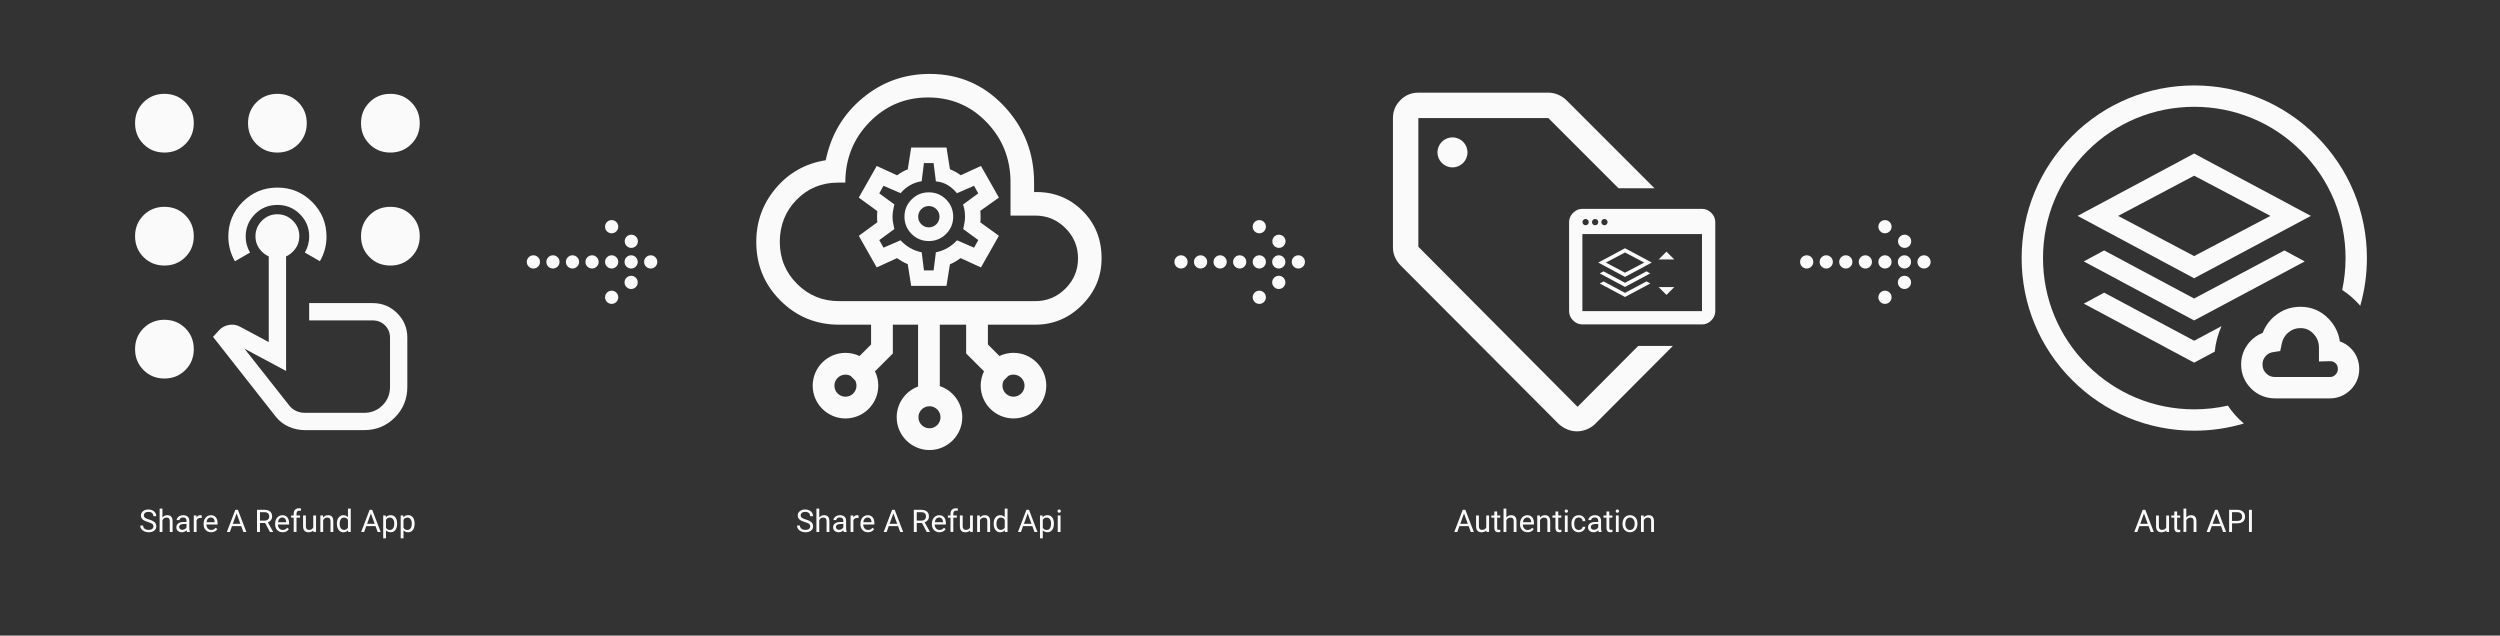 <?xml version="1.0" encoding="UTF-8"?>
<svg id="Layer_1" data-name="Layer 1" xmlns="http://www.w3.org/2000/svg" viewBox="0 0 1180 300">
  <rect x="0" y="0" width="1180" height="300" fill="#333333" stroke="none"/>
  <defs>
    <style>
      .cls-1 {
        fill: #fafafa;
      }
    </style>
  </defs>
  <g>
    <path class="cls-1" d="M466.29,153.25h22.36c8.52,0,15.87-3.09,22.04-9.26,6.17-6.17,9.26-13.52,9.26-22.04,0-9.14-3.09-16.7-9.26-22.69-6.17-5.99-13.71-8.86-22.6-8.61v-4.45c0-14.08-4.75-26.15-14.26-36.21-9.51-10.06-21.18-15.1-35.01-15.1-11.98,0-22.54,3.8-31.67,11.39-9.14,7.59-14.94,17.38-17.41,29.36-9.51,1.48-17.35,5.87-23.52,13.15-6.17,7.29-9.26,15.74-9.26,25.38,0,10.87,3.8,20.1,11.39,27.69,7.59,7.59,16.83,11.39,27.69,11.39h15.11v9.34l-5.45,5.45c-2.01-.96-4.26-1.49-6.63-1.49-8.54,0-15.48,6.95-15.48,15.48s6.95,15.48,15.48,15.48,15.48-6.95,15.48-15.48c0-2.42-.56-4.72-1.56-6.76l8.43-8.43v-13.59h11.91v29.18c-5.88,2.2-10.09,7.87-10.09,14.51,0,8.54,6.95,15.48,15.48,15.48s15.48-6.95,15.48-15.48c0-6.84-4.46-12.65-10.61-14.7v-29h12.43v13.59l8.43,8.43c-1,2.04-1.56,4.34-1.56,6.76,0,8.54,6.95,15.48,15.48,15.48s15.48-6.95,15.48-15.48-6.95-15.48-15.48-15.48c-2.37,0-4.62.54-6.63,1.49l-5.45-5.45v-9.34ZM399.05,187.25c-2.88,0-5.21-2.34-5.21-5.21s2.34-5.21,5.21-5.21c.89,0,1.74.23,2.47.62l2.12,2.12c.4.74.62,1.58.62,2.47,0,2.88-2.34,5.21-5.21,5.21ZM438.71,202.16c-2.88,0-5.21-2.34-5.21-5.21s2.34-5.21,5.21-5.21,5.21,2.34,5.21,5.21-2.34,5.21-5.21,5.21ZM376.21,133.99c-5.43-5.43-8.15-12.04-8.15-19.82s2.66-14.54,7.96-19.91c5.31-5.37,11.79-8.06,19.45-8.06h3.52c0-11.24,3.8-20.75,11.39-28.53,7.59-7.78,16.83-11.67,27.69-11.67s20.07,3.89,27.6,11.67c7.53,7.78,11.3,17.29,11.3,28.53v15.56h11.67c5.56,0,10.31,1.98,14.26,5.93,3.95,3.95,5.93,8.71,5.93,14.26s-1.98,10.31-5.93,14.26c-3.95,3.95-8.71,5.93-14.26,5.93h-92.62c-7.78,0-14.39-2.72-19.82-8.15ZM483.58,182.03c0,2.88-2.34,5.21-5.21,5.21s-5.21-2.34-5.21-5.21c0-.89.23-1.73.62-2.47l2.12-2.12c.74-.4,1.58-.62,2.47-.62,2.88,0,5.21,2.34,5.21,5.21Z"/>
    <path class="cls-1" d="M438.41,90.78c-3.17,0-5.91,1.13-8.14,3.36-2.23,2.23-3.36,4.97-3.36,8.14s1.13,5.91,3.36,8.14c2.23,2.23,4.97,3.36,8.14,3.36s5.91-1.13,8.14-3.36c2.23-2.23,3.36-4.97,3.36-8.14s-1.13-5.91-3.36-8.14c-2.23-2.23-4.97-3.36-8.14-3.36ZM438.41,107.32c-2.78,0-5.04-2.26-5.04-5.04s2.26-5.04,5.04-5.04,5.04,2.26,5.04,5.04-2.26,5.04-5.04,5.04Z"/>
    <path class="cls-1" d="M463.01,78.34l-9.57,4.38c-.72-.58-1.54-1.12-2.46-1.61-.9-.48-1.78-.9-2.61-1.24l-1.62-10.23h-16.67l-1.62,10.28c-.84.32-1.71.74-2.61,1.25-.88.5-1.69,1.03-2.42,1.57l-9.62-4.4-8.46,14.92,8.75,6.4c-.04.31-.06.63-.08.96-.03.62-.04,1.18-.04,1.66s.01,1.04.04,1.66c.01.34.04.66.08.96l-8.75,6.4,8.46,14.92,9.62-4.4c.73.54,1.54,1.07,2.42,1.57.89.51,1.76.94,2.6,1.29l1.63,10.24h16.67l1.62-10.19c.89-.33,1.79-.77,2.68-1.32.85-.52,1.64-1.05,2.35-1.59l9.61,4.4,8.47-14.93-8.76-6.33c.04-.32.07-.65.08-.99.03-.59.04-1.17.04-1.7s-.01-1.12-.04-1.74c-.02-.35-.04-.69-.08-1.03l8.76-6.25-8.47-14.93ZM454.84,97.41c.24.81.41,1.62.5,2.41.1.8.15,1.63.15,2.47s-.06,1.63-.18,2.43c-.12.82-.29,1.67-.49,2.52l-.2.85,7.13,5.23-1.99,3.58-8.03-3.48-.64.64c-1.16,1.17-2.48,2.17-3.92,3-1.42.82-2.96,1.43-4.55,1.82l-.89.21-1.06,8.52h-4.56l-1.07-8.52-.89-.21c-1.59-.39-3.12-1-4.55-1.82-1.43-.83-2.75-1.84-3.92-3l-.64-.64-8.03,3.48-1.99-3.58,7.13-5.23-.2-.85c-.2-.85-.36-1.7-.49-2.52-.12-.79-.18-1.61-.18-2.43s.06-1.63.18-2.43c.12-.82.29-1.67.49-2.52l.2-.85-7.13-5.23,1.99-3.58,8.07,3.5.64-.69c1.1-1.2,2.38-2.22,3.8-3.04,1.41-.81,2.95-1.4,4.58-1.73l.93-.19,1.07-8.55h4.56l1.08,8.62,1,.14c1.64.23,3.16.77,4.52,1.59,1.39.84,2.66,1.9,3.77,3.15l.64.72,8.08-3.51,1.99,3.58-7.17,5.26.26.89Z"/>
  </g>
  <g>
    <path class="cls-1" d="M77.61,178.66c-3.92,0-7.21-1.33-9.87-3.99-2.66-2.66-3.99-5.95-3.99-9.87s1.33-7.21,3.99-9.87c2.66-2.66,5.95-3.99,9.87-3.99s7.21,1.33,9.87,3.99c2.66,2.66,3.99,5.95,3.99,9.87s-1.33,7.21-3.99,9.87c-2.66,2.66-5.95,3.99-9.87,3.99ZM77.61,125.34c-3.92,0-7.21-1.33-9.87-3.99s-3.99-5.95-3.99-9.87,1.33-7.21,3.99-9.87c2.66-2.66,5.95-3.99,9.87-3.99s7.21,1.33,9.87,3.99c2.66,2.66,3.99,5.95,3.99,9.87s-1.33,7.21-3.99,9.87c-2.66,2.66-5.95,3.99-9.87,3.99ZM77.61,72.01c-3.92,0-7.21-1.33-9.87-3.99-2.66-2.66-3.99-5.95-3.99-9.87s1.33-7.21,3.99-9.87c2.66-2.66,5.95-3.99,9.87-3.99s7.21,1.33,9.87,3.99c2.66,2.66,3.99,5.95,3.99,9.87s-1.33,7.21-3.99,9.87c-2.66,2.66-5.95,3.99-9.87,3.99ZM130.93,72.01c-3.92,0-7.21-1.33-9.87-3.99-2.66-2.66-3.99-5.95-3.99-9.87s1.33-7.21,3.99-9.87c2.66-2.66,5.95-3.99,9.87-3.99s7.21,1.33,9.87,3.99,3.99,5.95,3.99,9.87-1.33,7.21-3.99,9.87c-2.66,2.66-5.95,3.99-9.87,3.99ZM184.26,72.01c-3.92,0-7.21-1.33-9.87-3.99-2.66-2.66-3.99-5.95-3.99-9.87s1.33-7.21,3.99-9.87c2.66-2.66,5.95-3.99,9.87-3.99s7.21,1.33,9.87,3.99,3.99,5.95,3.99,9.87-1.33,7.21-3.99,9.87-5.95,3.99-9.87,3.99ZM184.26,125.34c-3.92,0-7.21-1.33-9.87-3.99s-3.99-5.95-3.99-9.87,1.33-7.21,3.99-9.87c2.66-2.66,5.95-3.99,9.87-3.99s7.21,1.33,9.87,3.99,3.99,5.95,3.99,9.87-1.33,7.21-3.99,9.87c-2.66,2.66-5.95,3.99-9.87,3.99ZM130.96,121.83c-2.84,0-5.28-1.01-7.32-3.03-2.04-2.02-3.06-4.45-3.06-7.29s1.01-5.28,3.03-7.32c2.02-2.04,4.45-3.06,7.29-3.06s5.28,1.01,7.32,3.03c2.04,2.02,3.06,4.45,3.06,7.29s-1.01,5.28-3.03,7.32c-2.02,2.04-4.45,3.06-7.29,3.06Z"/>
    <path class="cls-1" d="M143.88,203.02c-2.63,0-5.18-.55-7.63-1.64s-4.5-2.68-6.13-4.77l-29.57-37.61,2.86-3.13c1.27-1.36,2.84-2.2,4.7-2.52,1.86-.32,3.61-.02,5.25.89l13.49,7.22v-49.74c0-1.16.39-2.13,1.18-2.91.79-.78,1.76-1.17,2.93-1.17s2.13.39,2.91,1.17c.77.78,1.16,1.76,1.16,2.91v63.37l-19.62-10.49,21.26,26.98c.91,1.09,1.99,1.91,3.24,2.45,1.25.55,2.58.82,3.98.82h27.94c3.45,0,6.36-1.18,8.72-3.54s3.54-5.27,3.54-8.72v-23.17c0-2.32-.78-4.26-2.35-5.83-1.57-1.57-3.51-2.35-5.83-2.35h-29.98v-8.18h29.93c4.56,0,8.43,1.59,11.62,4.77,3.19,3.18,4.78,7.04,4.78,11.58v23.17c0,5.72-1.98,10.56-5.93,14.51-3.95,3.95-8.79,5.93-14.51,5.93h-27.94ZM110.9,123.3c-1.01-1.7-1.78-3.54-2.32-5.52-.54-1.98-.81-4.01-.81-6.1,0-6.43,2.26-11.89,6.78-16.39,4.52-4.5,9.98-6.75,16.39-6.75s11.87,2.26,16.39,6.78c4.52,4.52,6.78,9.98,6.78,16.39,0,2.09-.27,4.11-.81,6.08-.54,1.97-1.32,3.8-2.32,5.5l-7.09-4.09c.64-1.09,1.14-2.27,1.5-3.54.36-1.27.55-2.61.55-4.02,0-4.14-1.46-7.66-4.38-10.56-2.92-2.91-6.46-4.36-10.63-4.36s-7.71,1.46-10.61,4.37c-2.91,2.92-4.36,6.46-4.36,10.62,0,1.36.18,2.68.55,3.95.36,1.27.86,2.45,1.5,3.54l-7.09,4.09Z"/>
  </g>
  <g>
    <circle class="cls-1" cx="270.22" cy="123.62" r="3.12"/>
    <path class="cls-1" d="M260.99,120.5c-1.72,0-3.12,1.4-3.12,3.12s1.4,3.12,3.12,3.12,3.12-1.4,3.12-3.12-1.4-3.12-3.12-3.12Z"/>
    <path class="cls-1" d="M251.76,120.5c-1.72,0-3.12,1.4-3.12,3.12s1.4,3.12,3.12,3.12,3.12-1.4,3.12-3.12-1.4-3.12-3.12-3.12Z"/>
    <path class="cls-1" d="M279.45,120.5c-1.72,0-3.12,1.4-3.12,3.12s1.4,3.12,3.12,3.12,3.12-1.4,3.12-3.12-1.4-3.12-3.12-3.12Z"/>
    <path class="cls-1" d="M288.7,120.5c-1.72,0-3.12,1.4-3.12,3.12s1.4,3.12,3.12,3.12,3.12-1.4,3.12-3.12-1.4-3.12-3.12-3.12Z"/>
    <path class="cls-1" d="M297.9,120.5c-1.72,0-3.12,1.4-3.12,3.12s1.4,3.12,3.12,3.12,3.12-1.4,3.12-3.12-1.4-3.12-3.12-3.12Z"/>
    <circle class="cls-1" cx="307.13" cy="123.62" r="3.12"/>
    <path class="cls-1" d="M297.98,110.77c-1.72,0-3.12,1.4-3.12,3.12s1.4,3.12,3.12,3.12,3.12-1.4,3.12-3.12-1.4-3.12-3.12-3.12Z"/>
    <path class="cls-1" d="M297.9,130.17c-1.72,0-3.12,1.4-3.12,3.12s1.4,3.12,3.12,3.12,3.12-1.4,3.12-3.12-1.4-3.12-3.12-3.12Z"/>
    <path class="cls-1" d="M288.7,103.88c-1.72,0-3.12,1.4-3.12,3.12s1.4,3.12,3.12,3.12,3.12-1.4,3.12-3.12-1.4-3.12-3.12-3.12Z"/>
    <path class="cls-1" d="M288.7,137.2c-1.72,0-3.12,1.4-3.12,3.12s1.4,3.12,3.12,3.12,3.12-1.4,3.12-3.12-1.4-3.12-3.12-3.12Z"/>
  </g>
  <g>
    <circle class="cls-1" cx="575.9" cy="123.62" r="3.12"/>
    <path class="cls-1" d="M566.67,120.5c-1.72,0-3.12,1.4-3.12,3.12s1.4,3.12,3.12,3.12,3.12-1.4,3.12-3.12-1.4-3.12-3.12-3.12Z"/>
    <path class="cls-1" d="M557.44,120.5c-1.72,0-3.12,1.4-3.12,3.12s1.4,3.12,3.12,3.12,3.12-1.4,3.12-3.12-1.4-3.12-3.12-3.12Z"/>
    <path class="cls-1" d="M585.13,120.5c-1.72,0-3.12,1.4-3.12,3.12s1.4,3.12,3.12,3.12,3.12-1.4,3.12-3.12-1.4-3.12-3.12-3.12Z"/>
    <path class="cls-1" d="M594.39,120.5c-1.72,0-3.12,1.4-3.12,3.12s1.4,3.12,3.12,3.12,3.12-1.4,3.12-3.12-1.4-3.12-3.12-3.12Z"/>
    <path class="cls-1" d="M603.59,120.5c-1.72,0-3.12,1.4-3.12,3.12s1.4,3.12,3.12,3.12,3.12-1.4,3.12-3.12-1.4-3.12-3.12-3.12Z"/>
    <circle class="cls-1" cx="612.82" cy="123.62" r="3.12"/>
    <path class="cls-1" d="M603.66,110.77c-1.72,0-3.12,1.4-3.12,3.12s1.4,3.12,3.12,3.12,3.12-1.4,3.12-3.12-1.4-3.12-3.12-3.12Z"/>
    <path class="cls-1" d="M603.59,130.17c-1.72,0-3.12,1.4-3.12,3.12s1.4,3.12,3.12,3.12,3.12-1.4,3.12-3.12-1.4-3.12-3.12-3.12Z"/>
    <path class="cls-1" d="M594.39,103.88c-1.72,0-3.12,1.4-3.12,3.12s1.4,3.12,3.12,3.12,3.12-1.4,3.12-3.12-1.4-3.12-3.12-3.12Z"/>
    <path class="cls-1" d="M594.39,137.2c-1.72,0-3.12,1.4-3.12,3.12s1.4,3.12,3.12,3.12,3.12-1.4,3.12-3.12-1.4-3.12-3.12-3.12Z"/>
  </g>
  <g>
    <circle class="cls-1" cx="871.22" cy="123.62" r="3.12"/>
    <path class="cls-1" d="M861.99,120.5c-1.72,0-3.12,1.4-3.12,3.12s1.4,3.12,3.12,3.12,3.12-1.4,3.12-3.12-1.4-3.12-3.12-3.12Z"/>
    <path class="cls-1" d="M852.76,120.5c-1.72,0-3.12,1.4-3.12,3.12s1.4,3.12,3.12,3.12,3.12-1.4,3.12-3.12-1.4-3.12-3.12-3.12Z"/>
    <path class="cls-1" d="M880.45,120.5c-1.72,0-3.12,1.4-3.12,3.12s1.4,3.12,3.12,3.12,3.12-1.4,3.12-3.12-1.4-3.12-3.12-3.12Z"/>
    <path class="cls-1" d="M889.71,120.5c-1.72,0-3.12,1.4-3.12,3.12s1.4,3.12,3.12,3.12,3.12-1.4,3.12-3.12-1.4-3.12-3.12-3.12Z"/>
    <path class="cls-1" d="M898.91,120.5c-1.72,0-3.12,1.4-3.12,3.12s1.4,3.12,3.12,3.12,3.12-1.4,3.12-3.12-1.4-3.12-3.12-3.12Z"/>
    <circle class="cls-1" cx="908.14" cy="123.62" r="3.12"/>
    <path class="cls-1" d="M898.98,110.77c-1.72,0-3.12,1.4-3.12,3.12s1.4,3.12,3.12,3.12,3.12-1.4,3.12-3.12-1.4-3.12-3.12-3.12Z"/>
    <path class="cls-1" d="M898.91,130.17c-1.72,0-3.12,1.4-3.12,3.12s1.4,3.12,3.12,3.12,3.12-1.4,3.12-3.12-1.4-3.12-3.12-3.12Z"/>
    <path class="cls-1" d="M889.71,103.88c-1.72,0-3.12,1.4-3.12,3.12s1.4,3.12,3.12,3.12,3.12-1.4,3.12-3.12-1.4-3.12-3.12-3.12Z"/>
    <path class="cls-1" d="M889.71,137.2c-1.72,0-3.12,1.4-3.12,3.12s1.4,3.12,3.12,3.12,3.12-1.4,3.12-3.12-1.4-3.12-3.12-3.12Z"/>
  </g>
  <g>
    <path class="cls-1" d="M744.59,191.99l-75.13-75.53v-60.74h61.34l33.13,33.13h16.98l-41.52-41.52c-1.11-1.1-2.41-1.97-3.92-2.62-1.51-.65-3.07-.97-4.67-.97h-61.34c-3.3,0-6.12,1.17-8.47,3.52-2.35,2.35-3.52,5.17-3.52,8.47v61.14c0,1.61.33,3.15,1,4.6.67,1.46,1.53,2.72,2.6,3.79l74.73,74.93c1.2,1.07,2.53,1.9,4,2.5,1.47.6,2.95.9,4.45.9s3-.28,4.5-.85c1.5-.57,2.85-1.42,4.05-2.55l36.79-36.91h-16.36l-28.62,28.72Z"/>
    <path class="cls-1" d="M807.73,100.46c-1.25-1.25-2.72-1.88-4.39-1.88h-56.46c-1.67,0-3.14.63-4.39,1.88-1.25,1.25-1.88,2.72-1.88,4.39v42.01c0,1.67.63,3.14,1.88,4.39s2.72,1.88,4.39,1.88h56.46c1.67,0,3.14-.63,4.39-1.88,1.25-1.25,1.88-2.72,1.88-4.39v-42.01c0-1.67-.63-3.14-1.88-4.39ZM757.3,103.36c.81,0,1.48.66,1.48,1.48s-.66,1.48-1.48,1.48-1.48-.66-1.48-1.48.66-1.48,1.48-1.48ZM752.9,103.36c.81,0,1.48.66,1.48,1.48s-.66,1.48-1.48,1.48-1.48-.66-1.48-1.48.66-1.48,1.48-1.48ZM748.41,103.36c.81,0,1.48.66,1.48,1.48s-.66,1.48-1.48,1.48-1.48-.66-1.48-1.48.66-1.48,1.48-1.48ZM803.34,146.87h-56.46v-36.38h56.46v36.38Z"/>
    <circle class="cls-1" cx="685.57" cy="71.93" r="7.08"/>
    <polygon class="cls-1" points="790.26 135.51 782.88 135.51 786.57 139.2 790.26 135.51"/>
    <polygon class="cls-1" points="786.57 118.77 782.88 122.46 790.26 122.46 786.57 118.77"/>
  </g>
  <g>
    <path class="cls-1" d="M69.9,246.42c-1.18-.34-2.05-.76-2.58-1.25-.54-.5-.81-1.11-.81-1.84,0-.82.33-1.51.99-2.05.66-.54,1.52-.81,2.57-.81.72,0,1.36.14,1.92.42s1,.66,1.31,1.15c.31.49.46,1.02.46,1.6h-1.39c0-.63-.2-1.13-.6-1.5-.4-.36-.97-.54-1.7-.54-.68,0-1.21.15-1.59.45s-.57.72-.57,1.25c0,.43.18.79.54,1.08.36.29.98.56,1.85.81.87.24,1.55.51,2.04.81s.86.64,1.09,1.03.35.86.35,1.39c0,.85-.33,1.53-.99,2.04-.66.51-1.55.77-2.65.77-.72,0-1.39-.14-2.01-.41-.62-.27-1.1-.65-1.44-1.13-.34-.48-.51-1.02-.51-1.63h1.39c0,.63.23,1.13.7,1.5.47.37,1.09.55,1.87.55.73,0,1.29-.15,1.67-.45.39-.3.58-.7.58-1.22s-.18-.91-.54-1.19c-.36-.28-1.01-.56-1.96-.83Z"/>
    <path class="cls-1" d="M76.67,244.25c.59-.72,1.36-1.08,2.3-1.08,1.64,0,2.47.93,2.49,2.78v5.14h-1.33v-5.15c0-.56-.13-.97-.38-1.24-.25-.27-.64-.4-1.18-.4-.43,0-.81.12-1.14.34-.33.23-.58.53-.76.91v5.54h-1.33v-11.04h1.33v4.2Z"/>
    <path class="cls-1" d="M88.25,251.09c-.08-.15-.14-.43-.19-.82-.62.64-1.36.96-2.21.96-.77,0-1.4-.22-1.89-.65-.49-.43-.74-.98-.74-1.65,0-.81.31-1.44.92-1.89.62-.45,1.48-.67,2.6-.67h1.29v-.61c0-.46-.14-.83-.42-1.11-.28-.28-.69-.41-1.23-.41-.48,0-.87.12-1.19.36s-.48.53-.48.87h-1.34c0-.39.14-.76.42-1.12.27-.36.65-.65,1.12-.86.47-.21.99-.32,1.55-.32.9,0,1.6.22,2.11.67.51.45.77,1.06.79,1.85v3.58c0,.71.09,1.28.27,1.7v.12h-1.39ZM86.04,250.07c.42,0,.81-.11,1.19-.32.37-.22.64-.5.81-.84v-1.6h-1.04c-1.63,0-2.44.48-2.44,1.43,0,.42.14.74.42.98.28.23.64.35,1.07.35Z"/>
    <path class="cls-1" d="M95.21,244.51c-.2-.03-.42-.05-.65-.05-.87,0-1.46.37-1.77,1.11v5.52h-1.33v-7.78h1.29l.02.9c.44-.69,1.05-1.04,1.85-1.04.26,0,.46.03.59.1v1.24Z"/>
    <path class="cls-1" d="M99.66,251.23c-1.05,0-1.91-.35-2.57-1.04-.66-.69-.99-1.62-.99-2.78v-.24c0-.77.15-1.46.44-2.07.29-.61.71-1.08,1.24-1.42.53-.34,1.1-.51,1.72-.51,1.01,0,1.8.33,2.36,1,.56.67.84,1.62.84,2.86v.55h-5.27c.02.77.24,1.39.67,1.86.43.47.97.71,1.64.71.47,0,.87-.1,1.19-.29.33-.19.61-.45.86-.76l.81.63c-.65,1-1.63,1.5-2.93,1.5ZM99.49,244.26c-.54,0-.99.2-1.35.59-.36.39-.59.94-.68,1.64h3.89v-.1c-.04-.68-.22-1.2-.55-1.57-.33-.37-.77-.56-1.32-.56Z"/>
    <path class="cls-1" d="M113.86,248.35h-4.38l-.98,2.74h-1.42l4-10.46h1.21l4,10.46h-1.42l-1-2.74ZM109.89,247.22h3.56l-1.78-4.89-1.77,4.89Z"/>
    <path class="cls-1" d="M125.16,246.86h-2.46v4.23h-1.39v-10.46h3.46c1.18,0,2.09.27,2.72.81.63.54.95,1.32.95,2.34,0,.65-.18,1.22-.53,1.7-.35.48-.84.85-1.47,1.09l2.46,4.44v.09h-1.48l-2.27-4.23ZM122.71,245.73h2.12c.68,0,1.23-.18,1.63-.53s.61-.83.61-1.43c0-.65-.19-1.14-.58-1.49-.39-.35-.94-.52-1.67-.53h-2.11v3.97Z"/>
    <path class="cls-1" d="M133.41,251.23c-1.05,0-1.91-.35-2.57-1.04-.66-.69-.99-1.62-.99-2.78v-.24c0-.77.15-1.46.44-2.07.29-.61.71-1.08,1.24-1.42.53-.34,1.1-.51,1.72-.51,1.01,0,1.8.33,2.36,1,.56.67.84,1.62.84,2.86v.55h-5.27c.02.77.24,1.39.67,1.86.43.47.97.71,1.64.71.47,0,.87-.1,1.19-.29.33-.19.61-.45.86-.76l.81.63c-.65,1-1.63,1.5-2.93,1.5ZM133.24,244.26c-.54,0-.99.2-1.35.59-.36.39-.59.94-.68,1.64h3.89v-.1c-.04-.68-.22-1.2-.55-1.57-.33-.37-.77-.56-1.32-.56Z"/>
    <path class="cls-1" d="M138.63,251.09v-6.75h-1.23v-1.03h1.23v-.8c0-.83.22-1.48.67-1.93.45-.45,1.07-.68,1.89-.68.3,0,.61.04.91.12l-.07,1.07c-.22-.04-.47-.06-.72-.06-.43,0-.77.13-1,.38-.23.25-.35.61-.35,1.08v.82h1.66v1.03h-1.66v6.75h-1.33Z"/>
    <path class="cls-1" d="M147.89,250.32c-.52.61-1.28.91-2.28.91-.83,0-1.46-.24-1.9-.72s-.65-1.19-.66-2.14v-5.06h1.33v5.02c0,1.18.48,1.77,1.44,1.77,1.02,0,1.69-.38,2.03-1.14v-5.66h1.33v7.78h-1.27l-.03-.77Z"/>
    <path class="cls-1" d="M152.46,243.31l.04.98c.6-.75,1.37-1.12,2.33-1.12,1.64,0,2.47.93,2.49,2.78v5.14h-1.33v-5.15c0-.56-.13-.97-.38-1.24-.25-.27-.64-.4-1.18-.4-.43,0-.81.12-1.14.34-.33.23-.58.53-.76.91v5.54h-1.33v-7.78h1.26Z"/>
    <path class="cls-1" d="M159,247.14c0-1.19.28-2.15.85-2.88.57-.73,1.31-1.09,2.22-1.09s1.63.31,2.16.93v-4.05h1.33v11.04h-1.22l-.06-.83c-.53.65-1.27.98-2.22.98-.9,0-1.63-.37-2.2-1.11-.57-.74-.85-1.7-.85-2.89v-.1ZM160.33,247.29c0,.88.18,1.57.55,2.07.36.5.87.75,1.51.75.84,0,1.46-.38,1.85-1.14v-3.57c-.4-.73-1.01-1.1-1.83-1.1-.65,0-1.16.25-1.52.75-.36.5-.55,1.25-.55,2.24Z"/>
    <path class="cls-1" d="M177.25,248.35h-4.38l-.98,2.74h-1.42l4-10.46h1.21l4,10.46h-1.42l-1-2.74ZM173.28,247.22h3.56l-1.78-4.89-1.77,4.89Z"/>
    <path class="cls-1" d="M187.43,247.29c0,1.18-.27,2.14-.81,2.86-.54.72-1.27,1.08-2.2,1.08s-1.69-.3-2.23-.9v3.75h-1.33v-10.77h1.21l.07.86c.54-.67,1.29-1.01,2.26-1.01s1.67.35,2.22,1.06c.55.7.82,1.68.82,2.94v.12ZM186.1,247.14c0-.88-.19-1.57-.56-2.08-.38-.51-.89-.76-1.54-.76-.81,0-1.41.36-1.81,1.07v3.71c.4.71,1,1.06,1.82,1.06.64,0,1.14-.25,1.52-.76.38-.51.56-1.26.56-2.25Z"/>
    <path class="cls-1" d="M195.69,247.29c0,1.18-.27,2.14-.81,2.86-.54.72-1.27,1.08-2.2,1.08s-1.69-.3-2.23-.9v3.75h-1.33v-10.77h1.21l.07.86c.54-.67,1.29-1.01,2.26-1.01s1.67.35,2.22,1.06c.55.7.82,1.68.82,2.94v.12ZM194.36,247.14c0-.88-.19-1.57-.56-2.08-.38-.51-.89-.76-1.54-.76-.81,0-1.41.36-1.81,1.07v3.71c.4.71,1,1.06,1.82,1.06.64,0,1.14-.25,1.52-.76.38-.51.56-1.26.56-2.25Z"/>
  </g>
  <g>
    <path class="cls-1" d="M379.91,246.42c-1.18-.34-2.05-.76-2.58-1.25-.54-.5-.81-1.11-.81-1.84,0-.82.33-1.51.99-2.05.66-.54,1.52-.81,2.57-.81.72,0,1.36.14,1.92.42s1,.66,1.31,1.15c.31.49.46,1.02.46,1.6h-1.39c0-.63-.2-1.13-.6-1.5-.4-.36-.97-.54-1.7-.54-.68,0-1.21.15-1.59.45s-.57.72-.57,1.25c0,.43.18.79.54,1.08.36.29.98.56,1.85.81.87.24,1.55.51,2.04.81s.86.64,1.09,1.03.35.86.35,1.39c0,.85-.33,1.53-.99,2.04-.66.51-1.55.77-2.65.77-.72,0-1.39-.14-2.01-.41-.62-.27-1.1-.65-1.44-1.13-.34-.48-.51-1.02-.51-1.63h1.39c0,.63.23,1.13.7,1.5.47.37,1.09.55,1.87.55.73,0,1.29-.15,1.67-.45.39-.3.58-.7.58-1.22s-.18-.91-.54-1.19c-.36-.28-1.01-.56-1.96-.83Z"/>
    <path class="cls-1" d="M386.68,244.25c.59-.72,1.36-1.08,2.3-1.08,1.64,0,2.47.93,2.49,2.78v5.14h-1.33v-5.15c0-.56-.13-.97-.38-1.24-.25-.27-.64-.4-1.18-.4-.43,0-.81.12-1.14.34-.33.23-.58.53-.76.91v5.54h-1.33v-11.04h1.33v4.2Z"/>
    <path class="cls-1" d="M398.25,251.09c-.08-.15-.14-.43-.19-.82-.62.64-1.36.96-2.21.96-.77,0-1.4-.22-1.89-.65-.49-.43-.74-.98-.74-1.65,0-.81.31-1.44.92-1.89.62-.45,1.48-.67,2.6-.67h1.29v-.61c0-.46-.14-.83-.42-1.11-.28-.28-.69-.41-1.23-.41-.48,0-.87.12-1.19.36s-.48.53-.48.87h-1.34c0-.39.14-.76.42-1.12.27-.36.65-.65,1.12-.86.47-.21.99-.32,1.55-.32.9,0,1.6.22,2.11.67.51.45.77,1.06.79,1.85v3.58c0,.71.09,1.28.27,1.7v.12h-1.39ZM396.05,250.07c.42,0,.81-.11,1.19-.32.37-.22.64-.5.81-.84v-1.6h-1.04c-1.63,0-2.44.48-2.44,1.43,0,.42.14.74.42.98.28.23.64.35,1.07.35Z"/>
    <path class="cls-1" d="M405.22,244.51c-.2-.03-.42-.05-.65-.05-.87,0-1.46.37-1.77,1.11v5.52h-1.33v-7.78h1.29l.02.9c.44-.69,1.05-1.04,1.85-1.04.26,0,.46.03.59.1v1.24Z"/>
    <path class="cls-1" d="M409.67,251.23c-1.05,0-1.91-.35-2.57-1.04-.66-.69-.99-1.62-.99-2.78v-.24c0-.77.15-1.46.44-2.07.29-.61.71-1.08,1.24-1.42.53-.34,1.1-.51,1.72-.51,1.01,0,1.8.33,2.36,1,.56.67.84,1.62.84,2.86v.55h-5.27c.02.77.24,1.39.67,1.86.43.47.97.71,1.64.71.47,0,.87-.1,1.19-.29.33-.19.61-.45.86-.76l.81.63c-.65,1-1.63,1.5-2.93,1.5ZM409.5,244.26c-.54,0-.99.2-1.35.59-.36.39-.59.94-.68,1.64h3.89v-.1c-.04-.68-.22-1.2-.55-1.57-.33-.37-.77-.56-1.32-.56Z"/>
    <path class="cls-1" d="M423.87,248.35h-4.38l-.98,2.74h-1.42l4-10.46h1.21l4,10.46h-1.42l-1-2.74ZM419.9,247.22h3.56l-1.78-4.89-1.77,4.89Z"/>
    <path class="cls-1" d="M435.17,246.86h-2.46v4.23h-1.39v-10.46h3.46c1.18,0,2.09.27,2.72.81.63.54.95,1.32.95,2.34,0,.65-.18,1.22-.53,1.7-.35.48-.84.85-1.47,1.09l2.46,4.44v.09h-1.48l-2.27-4.23ZM432.71,245.73h2.12c.68,0,1.23-.18,1.63-.53s.61-.83.61-1.43c0-.65-.19-1.14-.58-1.49-.39-.35-.94-.52-1.67-.53h-2.11v3.97Z"/>
    <path class="cls-1" d="M443.41,251.23c-1.05,0-1.91-.35-2.57-1.04-.66-.69-.99-1.62-.99-2.78v-.24c0-.77.15-1.46.44-2.07.29-.61.71-1.08,1.24-1.42.53-.34,1.1-.51,1.72-.51,1.01,0,1.8.33,2.36,1,.56.67.84,1.62.84,2.86v.55h-5.27c.02.77.24,1.39.67,1.86.43.47.97.71,1.64.71.47,0,.87-.1,1.19-.29.33-.19.61-.45.86-.76l.81.63c-.65,1-1.63,1.5-2.93,1.5ZM443.25,244.26c-.54,0-.99.2-1.35.59-.36.39-.59.94-.68,1.64h3.89v-.1c-.04-.68-.22-1.2-.55-1.57-.33-.37-.77-.56-1.32-.56Z"/>
    <path class="cls-1" d="M448.64,251.09v-6.75h-1.23v-1.03h1.23v-.8c0-.83.22-1.48.67-1.93.45-.45,1.07-.68,1.89-.68.3,0,.61.04.91.12l-.07,1.07c-.22-.04-.47-.06-.72-.06-.43,0-.77.13-1,.38-.23.25-.35.61-.35,1.08v.82h1.66v1.03h-1.66v6.75h-1.33Z"/>
    <path class="cls-1" d="M457.9,250.32c-.52.61-1.28.91-2.28.91-.83,0-1.46-.24-1.9-.72s-.65-1.19-.66-2.14v-5.06h1.33v5.02c0,1.18.48,1.77,1.44,1.77,1.02,0,1.69-.38,2.03-1.14v-5.66h1.33v7.78h-1.27l-.03-.77Z"/>
    <path class="cls-1" d="M462.47,243.31l.04.98c.6-.75,1.37-1.12,2.33-1.12,1.64,0,2.47.93,2.49,2.78v5.14h-1.33v-5.15c0-.56-.13-.97-.38-1.24-.25-.27-.64-.4-1.18-.4-.43,0-.81.12-1.14.34-.33.23-.58.53-.76.91v5.54h-1.33v-7.78h1.26Z"/>
    <path class="cls-1" d="M469,247.14c0-1.19.28-2.15.85-2.88.57-.73,1.31-1.09,2.22-1.09s1.63.31,2.16.93v-4.05h1.33v11.04h-1.22l-.06-.83c-.53.65-1.27.98-2.22.98-.9,0-1.63-.37-2.2-1.11-.57-.74-.85-1.7-.85-2.89v-.1ZM470.33,247.29c0,.88.18,1.57.55,2.07.36.5.87.75,1.51.75.84,0,1.46-.38,1.85-1.14v-3.57c-.4-.73-1.01-1.1-1.83-1.1-.65,0-1.16.25-1.52.75-.36.5-.55,1.25-.55,2.24Z"/>
    <path class="cls-1" d="M487.26,248.35h-4.38l-.98,2.74h-1.42l4-10.46h1.21l4,10.46h-1.42l-1-2.74ZM483.29,247.22h3.56l-1.78-4.89-1.77,4.89Z"/>
    <path class="cls-1" d="M497.44,247.29c0,1.18-.27,2.14-.81,2.86-.54.72-1.27,1.08-2.2,1.08s-1.69-.3-2.23-.9v3.75h-1.33v-10.77h1.21l.07.86c.54-.67,1.29-1.01,2.26-1.01s1.67.35,2.22,1.06c.55.7.82,1.68.82,2.94v.12ZM496.11,247.14c0-.88-.19-1.57-.56-2.08-.38-.51-.89-.76-1.54-.76-.81,0-1.41.36-1.81,1.07v3.71c.4.71,1,1.06,1.82,1.06.64,0,1.14-.25,1.52-.76.38-.51.56-1.26.56-2.25Z"/>
    <path class="cls-1" d="M499.14,241.25c0-.22.07-.4.2-.55s.33-.22.59-.22.46.07.59.22.2.33.2.55-.07.4-.2.54c-.13.14-.33.22-.59.22s-.45-.07-.59-.22c-.13-.14-.2-.32-.2-.54ZM500.58,251.09h-1.33v-7.78h1.33v7.78Z"/>
  </g>
  <g>
    <path class="cls-1" d="M693.21,248.35h-4.38l-.98,2.74h-1.42l4-10.46h1.21l4,10.46h-1.42l-1-2.74ZM689.24,247.22h3.56l-1.78-4.89-1.77,4.89Z"/>
    <path class="cls-1" d="M701.55,250.32c-.52.61-1.28.91-2.28.91-.83,0-1.46-.24-1.9-.72s-.65-1.19-.66-2.14v-5.06h1.33v5.02c0,1.18.48,1.77,1.44,1.77,1.02,0,1.69-.38,2.03-1.14v-5.66h1.33v7.78h-1.27l-.03-.77Z"/>
    <path class="cls-1" d="M706.66,241.43v1.88h1.45v1.03h-1.45v4.83c0,.31.06.55.19.7.13.16.35.23.66.23.15,0,.36-.03.63-.09v1.07c-.35.1-.69.14-1.02.14-.59,0-1.04-.18-1.34-.54-.3-.36-.45-.87-.45-1.53v-4.82h-1.42v-1.03h1.42v-1.88h1.33Z"/>
    <path class="cls-1" d="M711,244.25c.59-.72,1.36-1.08,2.3-1.08,1.64,0,2.47.93,2.49,2.78v5.14h-1.33v-5.15c0-.56-.13-.97-.38-1.24-.25-.27-.64-.4-1.18-.4-.43,0-.81.12-1.14.34-.33.23-.58.53-.76.91v5.54h-1.33v-11.04h1.33v4.2Z"/>
    <path class="cls-1" d="M721,251.23c-1.05,0-1.91-.35-2.57-1.04-.66-.69-.99-1.62-.99-2.78v-.24c0-.77.15-1.46.44-2.07.29-.61.71-1.08,1.24-1.42.53-.34,1.1-.51,1.72-.51,1.01,0,1.8.33,2.36,1,.56.67.84,1.62.84,2.86v.55h-5.27c.02.77.24,1.39.67,1.86.43.47.97.71,1.64.71.47,0,.87-.1,1.19-.29.33-.19.61-.45.86-.76l.81.63c-.65,1-1.63,1.5-2.93,1.5ZM720.84,244.26c-.54,0-.99.2-1.35.59-.36.39-.59.94-.68,1.64h3.89v-.1c-.04-.68-.22-1.2-.55-1.57-.33-.37-.77-.56-1.32-.56Z"/>
    <path class="cls-1" d="M726.83,243.31l.04.98c.6-.75,1.37-1.12,2.33-1.12,1.64,0,2.47.93,2.49,2.78v5.14h-1.33v-5.15c0-.56-.13-.97-.38-1.24-.25-.27-.64-.4-1.18-.4-.43,0-.81.12-1.14.34-.33.23-.58.53-.76.91v5.54h-1.33v-7.78h1.26Z"/>
    <path class="cls-1" d="M735.5,241.43v1.88h1.45v1.03h-1.45v4.83c0,.31.06.55.19.7.13.16.35.23.66.23.15,0,.36-.03.63-.09v1.07c-.35.1-.69.14-1.02.14-.59,0-1.04-.18-1.34-.54-.3-.36-.45-.87-.45-1.53v-4.82h-1.42v-1.03h1.42v-1.88h1.33Z"/>
    <path class="cls-1" d="M738.51,241.25c0-.22.07-.4.2-.55s.33-.22.59-.22.46.07.59.22.2.33.2.55-.07.4-.2.54c-.13.14-.33.22-.59.22s-.45-.07-.59-.22c-.13-.14-.2-.32-.2-.54ZM739.94,251.09h-1.33v-7.78h1.33v7.78Z"/>
    <path class="cls-1" d="M745.19,250.15c.48,0,.89-.14,1.24-.43s.55-.65.59-1.08h1.26c-.02.45-.18.87-.46,1.27-.28.4-.66.72-1.13.96s-.97.36-1.5.36c-1.06,0-1.9-.35-2.53-1.06-.62-.71-.94-1.67-.94-2.9v-.22c0-.76.14-1.43.42-2.02.28-.59.68-1.05,1.2-1.37s1.14-.49,1.84-.49c.87,0,1.6.26,2.17.78.58.52.89,1.2.92,2.03h-1.26c-.04-.5-.23-.92-.57-1.24-.34-.32-.77-.49-1.27-.49-.67,0-1.2.24-1.57.73-.37.49-.56,1.19-.56,2.11v.25c0,.9.18,1.59.55,2.07.37.48.89.73,1.58.73Z"/>
    <path class="cls-1" d="M754.58,251.09c-.08-.15-.14-.43-.19-.82-.62.64-1.36.96-2.21.96-.77,0-1.4-.22-1.89-.65-.49-.43-.74-.98-.74-1.65,0-.81.31-1.44.92-1.89.62-.45,1.48-.67,2.6-.67h1.29v-.61c0-.46-.14-.83-.42-1.11-.28-.28-.69-.41-1.23-.41-.48,0-.87.12-1.19.36s-.48.53-.48.87h-1.34c0-.39.14-.76.42-1.12.27-.36.65-.65,1.12-.86.47-.21.99-.32,1.55-.32.9,0,1.6.22,2.11.67.51.45.77,1.06.79,1.85v3.58c0,.71.09,1.28.27,1.7v.12h-1.39ZM752.37,250.07c.42,0,.81-.11,1.19-.32.37-.22.64-.5.81-.84v-1.6h-1.04c-1.63,0-2.44.48-2.44,1.43,0,.42.14.74.42.98.28.23.64.35,1.07.35Z"/>
    <path class="cls-1" d="M759.59,241.43v1.88h1.45v1.03h-1.45v4.83c0,.31.06.55.19.7.13.16.35.23.66.23.15,0,.36-.03.63-.09v1.07c-.35.1-.69.14-1.02.14-.59,0-1.04-.18-1.34-.54-.3-.36-.45-.87-.45-1.53v-4.82h-1.42v-1.03h1.42v-1.88h1.33Z"/>
    <path class="cls-1" d="M762.6,241.25c0-.22.07-.4.2-.55s.33-.22.59-.22.46.07.59.22.2.33.2.55-.07.4-.2.54c-.13.14-.33.22-.59.22s-.45-.07-.59-.22c-.13-.14-.2-.32-.2-.54ZM764.03,251.09h-1.33v-7.78h1.33v7.78Z"/>
    <path class="cls-1" d="M765.81,247.13c0-.76.15-1.45.45-2.06s.72-1.08,1.25-1.41c.53-.33,1.14-.5,1.83-.5,1.06,0,1.92.37,2.57,1.1s.98,1.71.98,2.92v.09c0,.76-.14,1.44-.44,2.04-.29.6-.7,1.07-1.24,1.41-.54.33-1.16.5-1.86.5-1.05,0-1.91-.37-2.56-1.1s-.98-1.7-.98-2.91v-.09ZM767.15,247.29c0,.86.2,1.55.6,2.08.4.52.93.78,1.61.78s1.21-.26,1.61-.79c.4-.53.6-1.27.6-2.22,0-.85-.2-1.54-.61-2.07s-.94-.79-1.61-.79-1.19.26-1.59.78c-.4.52-.6,1.27-.6,2.24Z"/>
    <path class="cls-1" d="M775.81,243.31l.04.98c.6-.75,1.37-1.12,2.33-1.12,1.64,0,2.47.93,2.49,2.78v5.14h-1.33v-5.15c0-.56-.13-.97-.38-1.24-.25-.27-.64-.4-1.18-.4-.43,0-.81.12-1.14.34-.33.23-.58.53-.76.91v5.54h-1.33v-7.78h1.26Z"/>
  </g>
  <g>
    <path class="cls-1" d="M1014.16,248.35h-4.38l-.98,2.74h-1.42l3.99-10.45h1.21l4,10.45h-1.42l-1-2.74ZM1010.19,247.23h3.55l-1.78-4.89-1.77,4.89Z"/>
    <path class="cls-1" d="M1022.49,250.32c-.52.61-1.28.91-2.28.91-.83,0-1.46-.24-1.89-.72-.43-.48-.65-1.19-.66-2.14v-5.05h1.33v5.02c0,1.18.48,1.77,1.44,1.77,1.01,0,1.69-.38,2.03-1.13v-5.65h1.33v7.77h-1.26l-.03-.77Z"/>
    <path class="cls-1" d="M1027.6,241.44v1.88h1.45v1.03h-1.45v4.82c0,.31.06.54.19.7.13.16.35.23.66.23.15,0,.36-.03.63-.09v1.07c-.35.1-.69.14-1.02.14-.59,0-1.04-.18-1.34-.54-.3-.36-.45-.87-.45-1.53v-4.82h-1.42v-1.03h1.42v-1.88h1.33Z"/>
    <path class="cls-1" d="M1031.93,244.26c.59-.72,1.35-1.08,2.3-1.08,1.64,0,2.47.93,2.48,2.78v5.13h-1.33v-5.14c0-.56-.13-.97-.38-1.24-.25-.27-.64-.4-1.17-.4-.43,0-.81.11-1.13.34-.33.23-.58.53-.76.9v5.54h-1.33v-11.03h1.33v4.2Z"/>
    <path class="cls-1" d="M1048.32,248.35h-4.38l-.98,2.74h-1.42l3.99-10.45h1.21l4,10.45h-1.42l-1-2.74ZM1044.35,247.23h3.55l-1.78-4.89-1.77,4.89Z"/>
    <path class="cls-1" d="M1053.52,247v4.09h-1.38v-10.45h3.86c1.14,0,2.04.29,2.69.88s.97,1.36.97,2.32c0,1.01-.32,1.8-.95,2.34-.63.55-1.54.82-2.72.82h-2.46ZM1053.52,245.87h2.48c.74,0,1.3-.17,1.69-.52.39-.35.59-.85.59-1.51,0-.62-.2-1.12-.59-1.5-.39-.37-.93-.57-1.62-.58h-2.56v4.11Z"/>
    <path class="cls-1" d="M1062.89,251.09h-1.38v-10.45h1.38v10.45Z"/>
  </g>
  <g>
    <path class="cls-1" d="M1104.41,161.16h0c-.58-3.99-2.3-7.53-5.15-10.55-3.64-3.85-8.17-5.81-13.47-5.81-4.55,0-8.62,1.46-12.09,4.35-2.62,2.18-4.53,4.85-5.7,7.97-2.47.93-4.61,2.45-6.39,4.55-2.51,2.97-3.79,6.46-3.79,10.37,0,4.35,1.61,8.27,4.67,11.32,3.05,3.05,6.97,4.67,11.32,4.67h25.94c3.71,0,7.07-1.41,9.74-4.07,2.66-2.66,4.07-6.03,4.07-9.74,0-3.9-1.43-7.35-4.13-9.97-1.47-1.42-3.16-2.47-5.01-3.1ZM1102.36,176.83h0c-.78.79-1.57,1.12-2.61,1.12h-25.94c-1.71,0-3.01-.53-4.19-1.72s-1.72-2.48-1.72-4.19c0-1.5.44-2.72,1.4-3.85.94-1.11,2.06-1.74,3.52-1.96l3.45-.54.71-3.42c.46-2.22,1.49-3.98,3.16-5.37,1.67-1.38,3.46-2.03,5.65-2.03,2.48,0,4.43.84,6.14,2.65,1.79,1.89,2.62,4.01,2.62,6.68v6.42l5.18-.14c1.14-.03,1.93.26,2.68.99.75.72,1.06,1.54,1.06,2.74,0,1.05-.33,1.83-1.12,2.61Z"/>
    <path class="cls-1" d="M1093.3,64.2h0c-15.39-15.39-35.85-23.87-57.61-23.87s-42.22,8.47-57.61,23.87c-15.39,15.39-23.87,35.85-23.87,57.61s8.47,42.22,23.87,57.61c15.39,15.39,35.85,23.87,57.61,23.87,8.04,0,15.91-1.16,23.41-3.4-2.9-2.43-5.44-5.27-7.54-8.44-5.15,1.16-10.46,1.76-15.86,1.76-19.07,0-37-7.43-50.49-20.91-13.49-13.49-20.91-31.42-20.91-50.49s7.43-37,20.91-50.49,31.42-20.91,50.49-20.91,37,7.43,50.49,20.91c13.48,13.48,20.91,31.42,20.91,50.49,0,5.12-.54,10.16-1.59,15.06,3.19,2.06,6.06,4.57,8.53,7.45,2.06-7.23,3.14-14.78,3.14-22.5,0-21.76-8.47-42.22-23.87-57.61Z"/>
    <path class="cls-1" d="M1090.74,101.9l-55.12-29.44-54.99,29.44,54.99,29.44,55.12-29.44ZM1035.63,82.93l36,18.97-36,18.97-35.88-18.97,35.88-18.97Z"/>
    <polygon class="cls-1" points="1078.24 118.21 1035.63 140.9 993.14 118.21 983.54 123.39 1035.62 151.25 1087.84 123.39 1078.24 118.21"/>
    <path class="cls-1" d="M983.54,143.31h0l52.09,27.86,9.72-5.19c.43-4.25,1.53-8.3,3.2-12.04l-12.91,6.88-42.49-22.69-9.6,5.18Z"/>
  </g>
  <path class="cls-1" d="M767,130.69l-12.62-6.76,12.62-6.76,12.65,6.76-12.65,6.76ZM767,135.43l-11.93-6.38,1.81-.98,10.12,5.41,10.15-5.41,1.81.98-11.96,6.38ZM767,140.18l-11.93-6.38,1.81-.98,10.12,5.41,10.15-5.41,1.81.98-11.96,6.38ZM767,128.71l9.06-4.77-9.06-4.77-9.03,4.77,9.03,4.77Z"/>
</svg>